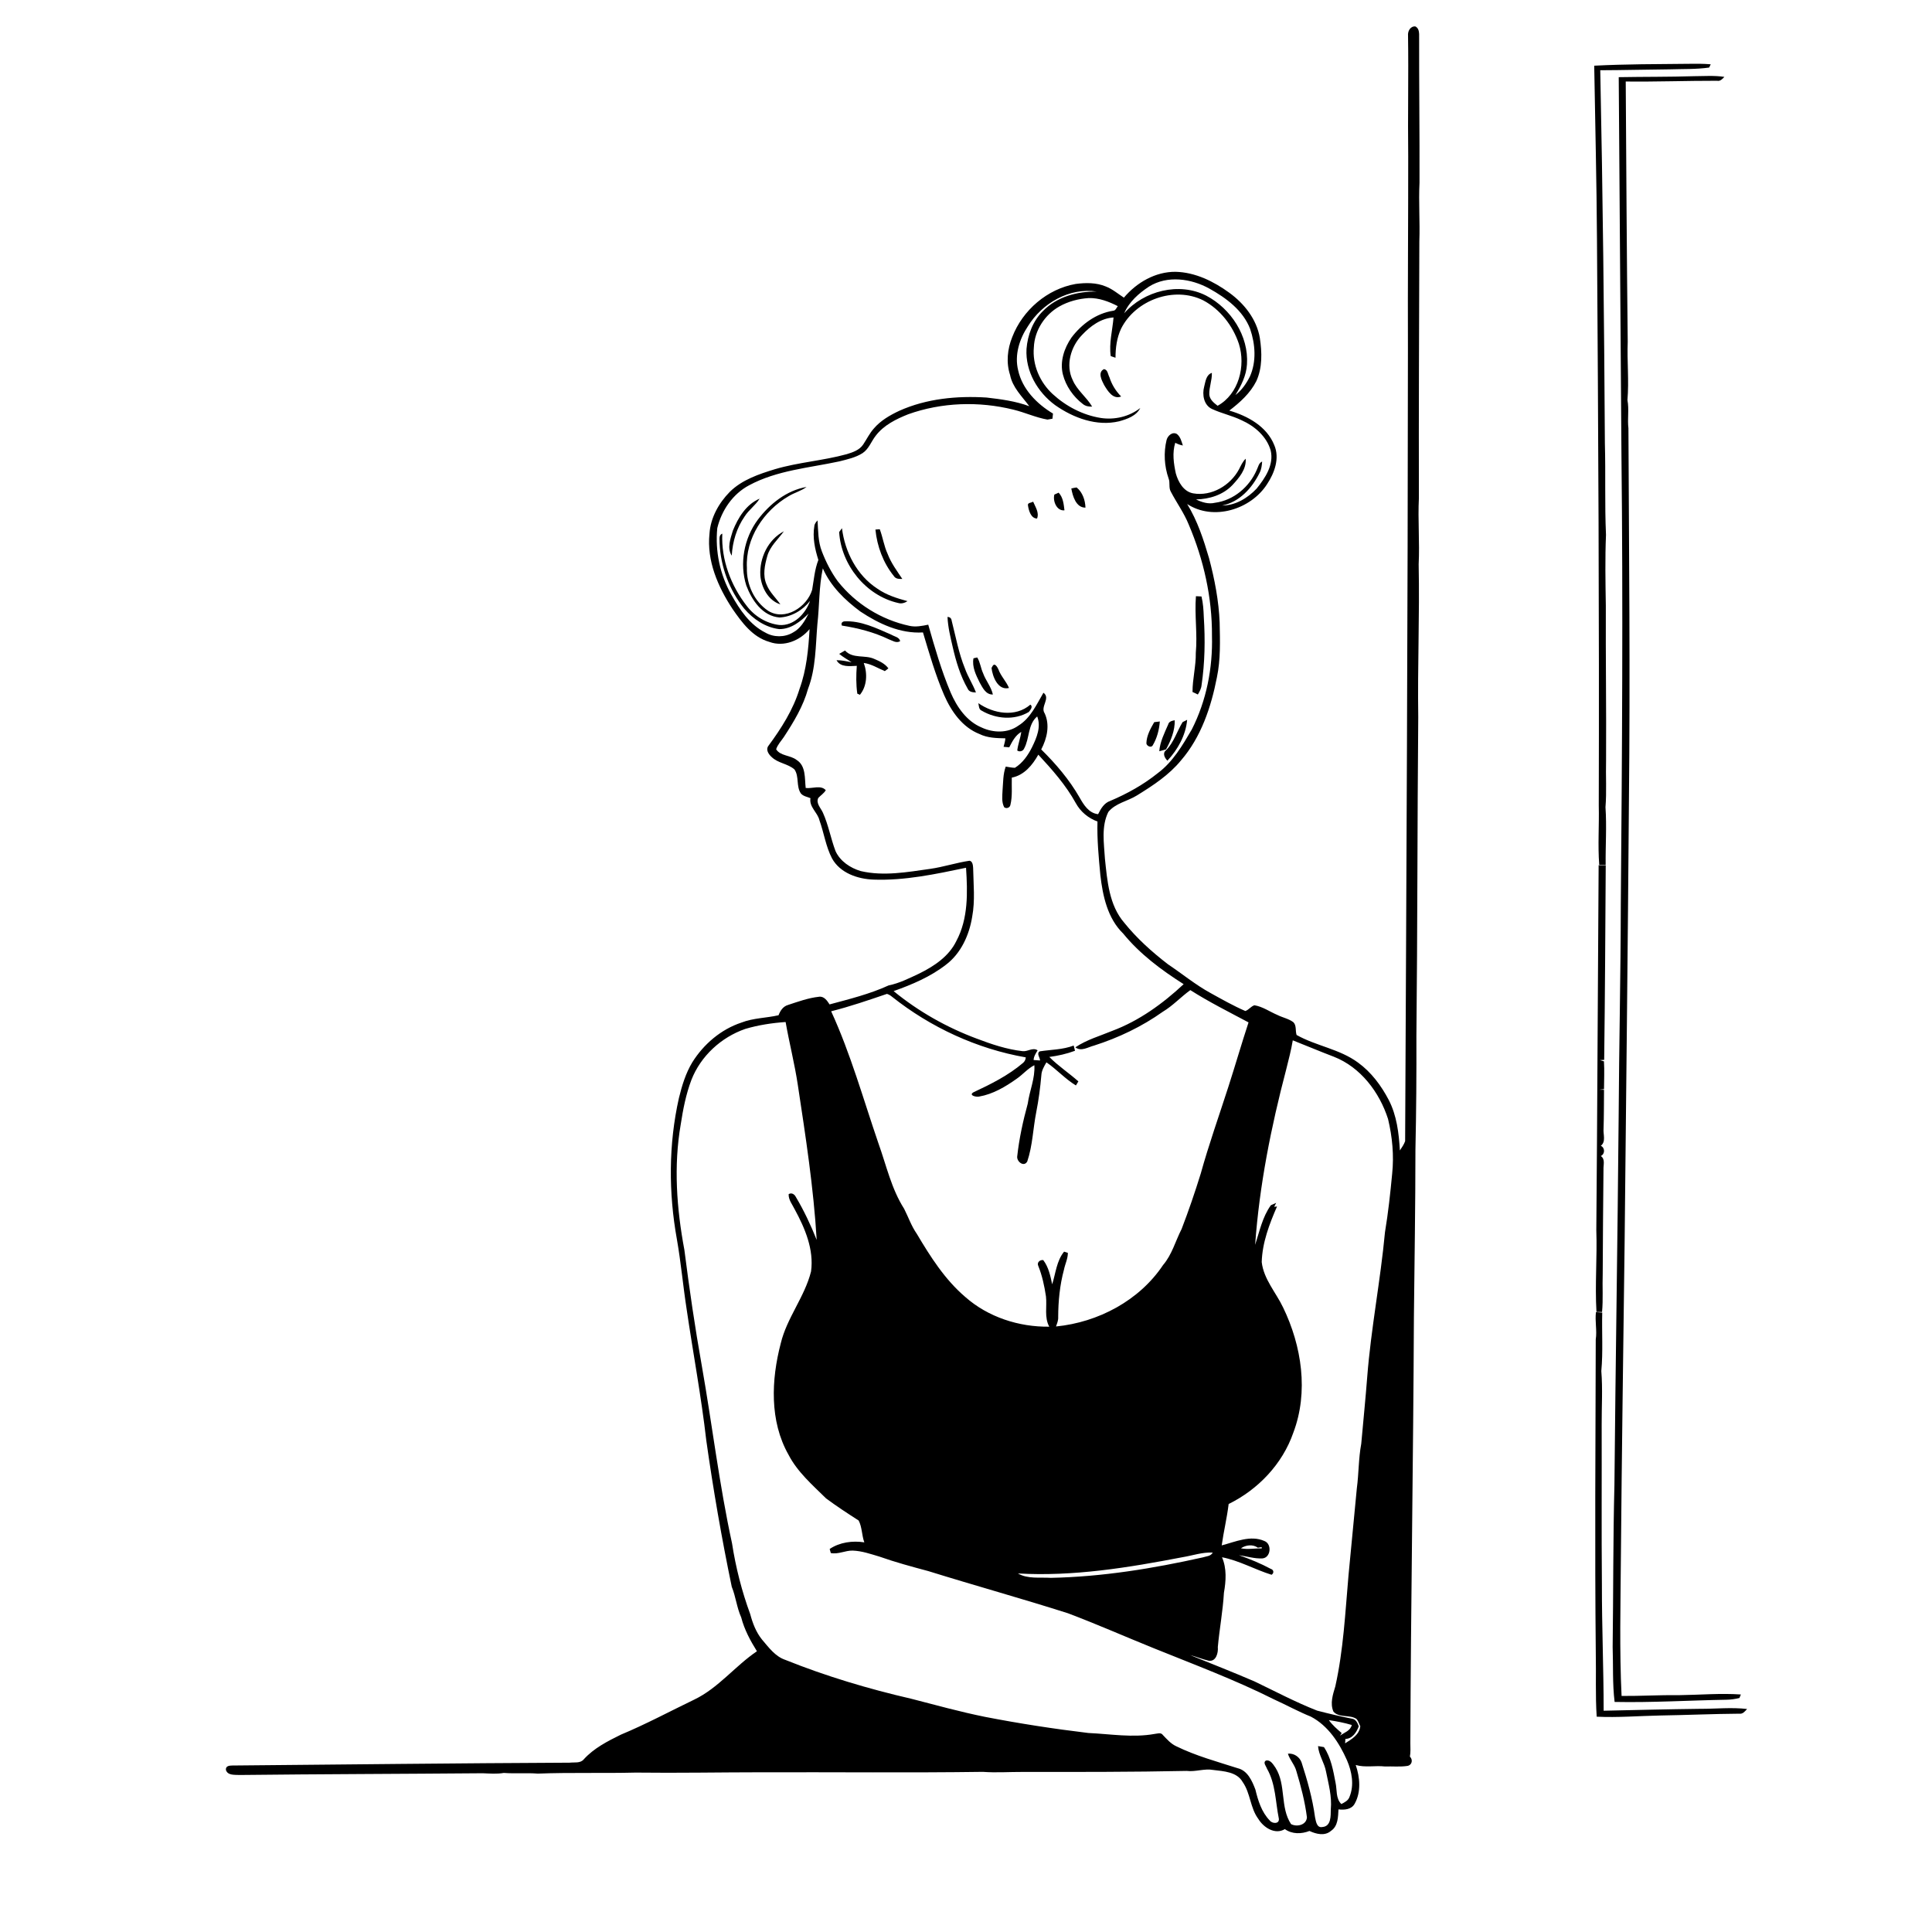 <svg xmlns="http://www.w3.org/2000/svg" viewBox="0 0 1024 1024" version="1.1">
<g id="Parent-Group"><g id="Group-rgba(0,0,0,0)" fill="rgba(0,0,0,0)">
<path fill="rgba(0,0,0,0)" opacity="1.00" d=" M 0.00 0.00 L 1024.00 0.00 L 1024.00 1024.00 L 0.00 1024.00 L 0.00 0.00 M 746.29 18.91 C 746.61 40.24 746.11 61.56 746.38 82.89 C 746.41 116.87 746.10 150.86 746.23 184.84 C 746.16 324.85 745.43 464.84 744.75 604.83 C 744.13 606.62 742.99 608.17 741.97 609.76 C 741.42 600.61 740.33 591.22 736.05 582.98 C 732.07 575.37 726.77 568.25 719.77 563.18 C 710.04 556.00 697.63 554.41 687.22 548.56 C 686.48 546.35 687.28 543.56 685.50 541.78 C 682.99 539.91 679.83 539.35 677.07 537.96 C 673.01 536.24 669.28 533.53 664.86 532.81 C 663.01 533.40 661.83 535.28 660.05 535.86 C 653.71 533.11 647.69 529.69 641.65 526.35 C 633.63 521.98 626.58 516.12 619.01 511.06 C 610.56 504.55 602.56 497.37 595.86 489.05 C 587.81 479.72 586.87 466.78 585.63 455.07 C 585.14 446.88 583.65 438.04 587.43 430.37 C 591.21 425.67 597.63 424.69 602.56 421.62 C 611.05 416.38 619.60 410.80 625.98 403.00 C 636.61 390.68 641.93 374.74 644.99 359.00 C 646.98 349.46 646.64 339.67 646.44 329.99 C 645.99 318.44 643.78 307.03 640.83 295.88 C 637.91 285.95 634.67 276.00 629.22 267.14 C 643.10 276.23 662.98 270.06 671.61 256.56 C 675.53 250.62 678.36 242.89 675.40 235.95 C 671.44 226.01 661.33 220.47 651.56 217.62 C 657.19 213.33 662.65 208.43 665.88 202.01 C 669.15 194.88 668.89 186.71 667.74 179.12 C 666.08 169.27 659.52 160.96 651.61 155.20 C 643.29 149.14 633.53 144.31 623.07 144.06 C 612.37 143.98 602.46 149.74 595.69 157.76 C 592.52 155.70 589.61 153.18 586.05 151.82 C 581.03 149.73 575.43 149.81 570.14 150.50 C 555.05 153.15 542.01 164.39 536.53 178.61 C 533.95 184.93 533.20 192.18 535.36 198.73 C 536.64 205.34 541.70 210.10 545.55 215.31 C 538.27 212.60 530.54 211.59 522.87 210.70 C 507.24 209.73 491.13 211.25 476.71 217.70 C 471.71 220.04 466.78 222.87 463.16 227.11 C 460.89 229.65 459.41 232.75 457.53 235.56 C 455.58 238.53 452.03 239.74 448.79 240.72 C 436.28 244.17 423.21 244.99 410.75 248.68 C 402.20 251.30 393.29 254.28 386.78 260.72 C 380.94 266.67 376.57 274.47 376.04 282.92 C 374.53 297.20 380.53 311.03 388.23 322.72 C 393.22 329.93 398.91 337.72 407.78 340.22 C 415.49 343.07 424.04 339.53 429.09 333.45 C 428.48 344.14 427.47 355.01 423.77 365.14 C 420.39 376.21 414.08 386.09 407.26 395.33 C 405.75 397.32 407.36 399.79 408.93 401.18 C 412.31 404.55 417.57 404.71 421.09 407.83 C 423.68 411.59 421.87 416.81 424.51 420.58 C 425.77 422.05 427.83 422.32 429.55 423.04 C 428.81 427.78 433.28 430.49 434.31 434.72 C 436.72 441.41 437.68 448.64 440.99 454.98 C 445.29 462.75 454.61 465.92 463.03 466.21 C 479.58 466.80 495.91 463.30 512.02 459.93 C 512.87 472.97 513.25 486.89 506.88 498.76 C 502.94 506.92 495.05 512.13 487.17 516.02 C 481.93 518.47 476.70 521.14 470.99 522.29 C 461.02 526.86 450.26 529.51 439.69 532.36 C 438.43 530.39 436.72 527.86 434.02 528.31 C 428.39 528.93 423.02 530.89 417.67 532.65 C 415.05 533.40 413.56 535.69 412.65 538.10 C 406.13 539.60 399.26 539.53 392.96 541.99 C 382.13 545.58 372.97 553.41 366.95 563.02 C 363.43 568.84 361.44 575.42 359.84 581.98 C 354.32 606.52 354.32 632.15 358.77 656.87 C 360.93 669.19 362.03 681.65 363.95 694.01 C 367.35 717.18 371.69 740.22 374.35 763.48 C 378.02 789.47 382.51 815.37 387.85 841.04 C 389.99 846.30 390.51 852.03 392.85 857.24 C 394.52 863.70 397.68 869.57 401.19 875.20 C 389.56 883.05 380.74 894.72 367.92 900.85 C 354.99 907.07 342.32 913.89 329.06 919.41 C 322.01 922.89 314.78 926.56 309.42 932.47 C 307.62 934.70 304.43 933.95 301.92 934.26 C 242.28 934.53 182.63 935.23 122.98 935.76 C 121.40 935.79 119.54 936.05 119.74 938.09 C 120.63 941.16 124.53 940.62 127.01 940.78 C 169.95 940.30 212.92 940.22 255.84 939.86 C 259.57 940.00 263.31 940.33 267.03 939.69 C 273.02 940.15 279.04 939.57 285.03 940.05 C 302.33 939.39 319.61 939.94 336.91 939.51 C 359.31 939.79 381.69 939.35 404.07 939.34 C 443.00 939.23 481.98 939.66 520.93 939.12 C 527.95 939.65 535.02 939.13 542.06 939.16 C 571.02 939.18 599.99 939.23 628.93 938.62 C 633.69 939.21 638.30 937.25 643.07 938.12 C 648.54 938.81 655.58 939.07 658.63 944.50 C 662.82 950.41 662.58 958.24 666.95 964.08 C 669.73 968.64 675.79 972.60 681.00 969.47 C 684.86 972.22 689.77 972.12 694.04 970.45 C 697.60 972.10 702.18 973.27 705.48 970.38 C 709.21 967.88 709.20 963.01 709.42 959.02 C 712.56 959.37 716.34 959.12 718.02 955.98 C 721.50 949.76 720.79 942.00 718.56 935.48 C 723.60 936.96 728.90 935.67 734.05 936.27 C 738.02 936.13 742.04 936.57 745.98 935.97 C 748.43 935.52 748.99 932.71 747.28 931.03 C 747.71 928.70 747.54 926.35 747.51 924.01 C 747.80 848.68 749.07 773.38 749.40 698.05 C 749.71 668.44 750.20 638.81 750.21 609.21 C 750.65 589.18 750.79 569.13 750.72 549.11 C 751.33 492.80 751.19 436.44 751.70 380.11 C 751.29 353.13 752.47 326.08 751.92 299.09 C 752.51 287.37 751.45 275.68 752.04 263.96 C 751.93 218.63 752.15 173.31 752.28 127.98 C 752.66 117.58 751.85 107.18 752.37 96.78 C 752.45 70.54 752.11 44.28 752.17 18.03 C 752.09 16.42 751.72 14.70 750.10 13.99 C 747.45 13.88 746.06 16.58 746.29 18.91 M 844.97 34.82 C 845.47 65.56 846.25 96.27 846.43 127.01 C 847.12 227.06 847.67 327.00 847.38 426.98 C 847.64 437.42 846.82 447.92 847.62 458.34 C 848.48 458.37 850.18 458.44 851.03 458.47 C 850.91 448.26 851.64 438.02 850.94 427.84 C 851.60 419.57 851.03 411.25 851.25 402.96 C 851.42 375.65 851.00 348.35 851.12 321.04 C 850.93 308.53 850.68 295.97 851.21 283.48 C 850.48 267.34 851.07 251.14 850.62 234.98 C 850.24 169.06 849.53 103.15 848.17 37.23 C 860.45 37.19 872.73 36.86 885.01 36.75 C 891.97 36.52 898.97 36.79 905.89 35.80 C 906.10 35.37 906.51 34.51 906.72 34.08 C 902.81 33.73 898.89 33.78 894.98 33.82 C 878.31 33.99 861.60 33.96 844.97 34.82 M 857.96 40.90 C 858.44 107.57 858.91 174.24 859.40 240.90 C 860.28 320.27 859.74 399.65 859.06 479.02 C 859.00 516.68 858.13 554.32 857.92 591.97 C 857.36 656.99 856.28 722.01 855.68 787.04 C 854.94 815.66 855.12 844.29 854.74 872.92 C 855.08 882.62 854.59 892.41 855.78 902.06 C 875.53 902.46 895.28 901.24 915.03 900.89 C 917.35 900.86 919.67 900.53 921.93 899.98 C 922.12 899.51 922.51 898.58 922.70 898.11 C 911.81 897.36 900.87 898.34 889.97 898.47 C 879.80 898.33 869.64 898.97 859.47 898.89 C 858.30 874.62 858.93 850.31 859.10 826.02 C 859.57 770.28 860.38 714.54 861.08 658.79 C 861.89 580.50 862.78 502.22 863.37 423.94 C 864.06 358.29 863.41 292.64 863.10 226.99 C 862.49 222.03 863.53 216.98 862.58 212.07 C 863.46 201.79 862.33 191.45 862.73 181.15 C 862.21 135.18 861.97 89.19 861.67 43.20 C 877.80 43.39 893.92 42.78 910.05 42.81 C 911.76 43.19 912.89 41.87 913.95 40.75 C 908.68 39.94 903.31 40.35 898.01 40.38 C 884.66 40.80 871.31 40.66 857.96 40.90 M 847.31 458.55 C 846.85 523.02 846.64 587.51 846.08 651.97 C 846.58 666.43 845.31 680.91 846.16 695.36 C 846.90 695.36 848.38 695.38 849.12 695.38 C 849.75 688.63 849.23 681.85 849.47 675.09 C 849.53 656.72 849.71 638.35 849.88 619.98 C 849.74 617.51 850.94 614.39 848.47 612.72 C 850.74 611.60 850.74 608.38 848.47 607.28 C 851.32 605.12 849.63 601.19 849.92 598.20 C 850.15 591.34 850.09 584.48 850.17 577.62 C 849.54 577.60 848.27 577.58 847.64 577.56 C 848.27 577.49 849.53 577.34 850.16 577.27 C 850.17 572.35 850.44 567.43 850.13 562.53 C 849.59 562.37 848.51 562.04 847.97 561.88 C 848.72 561.84 849.48 561.80 850.25 561.76 C 850.70 527.39 850.85 493.01 851.07 458.64 C 850.13 458.62 848.25 458.57 847.31 458.55 M 845.89 695.46 C 845.29 700.31 846.52 705.15 845.78 709.97 C 845.64 765.34 845.24 820.68 845.80 876.05 C 846.03 887.32 845.54 898.63 846.28 909.88 C 857.48 910.42 868.72 909.47 879.93 909.25 C 893.91 909.03 907.89 908.39 921.88 908.29 C 923.73 908.56 924.90 907.02 925.99 905.80 C 917.69 904.82 909.30 905.76 900.97 905.71 C 883.97 905.92 866.97 906.34 849.97 906.72 C 849.96 884.47 849.01 862.23 849.04 839.97 C 848.79 811.67 849.00 783.36 848.92 755.06 C 848.88 745.61 849.50 736.12 848.73 726.70 C 849.68 716.41 848.95 706.03 849.22 695.70 C 848.39 695.64 846.72 695.52 845.89 695.46 Z" />
<path fill="rgba(0,0,0,0)" opacity="1.00" d=" M 433.22 330.95 C 434.35 321.05 434.02 311.03 436.11 301.24 C 440.23 310.70 447.84 318.06 456.00 324.11 C 465.78 330.60 477.16 335.95 489.19 335.20 C 492.56 346.39 495.77 357.68 500.42 368.43 C 504.19 377.05 510.08 385.49 519.15 389.05 C 523.42 391.16 528.21 391.23 532.86 391.33 C 532.79 392.87 532.26 394.33 531.92 395.83 C 532.67 395.90 534.17 396.04 534.92 396.10 C 536.52 392.97 538.14 389.78 541.29 387.92 C 540.86 391.26 539.55 394.44 539.17 397.78 C 540.33 398.68 542.19 398.16 542.77 396.81 C 545.79 391.35 544.64 384.07 549.73 379.72 C 551.91 385.22 549.47 390.99 547.04 395.96 C 544.92 400.23 542.03 404.41 537.92 406.95 C 536.27 406.93 534.67 406.54 533.06 406.31 C 531.58 410.35 531.73 414.71 531.37 418.93 C 531.25 421.92 530.78 425.13 532.26 427.88 C 533.46 428.77 535.26 428.12 535.53 426.63 C 536.69 421.91 536.12 416.97 536.27 412.16 C 542.82 410.89 547.24 405.51 550.33 399.99 C 557.68 407.93 564.94 416.12 570.19 425.66 C 572.69 430.23 576.80 433.63 581.68 435.42 C 581.42 444.91 582.32 454.38 583.21 463.82 C 584.48 474.88 587.02 486.74 595.31 494.81 C 604.19 505.68 615.57 514.16 627.36 521.63 C 616.32 531.93 603.81 541.02 589.58 546.35 C 582.97 549.10 575.95 551.06 569.97 555.10 C 573.01 557.52 576.69 554.97 579.90 554.17 C 592.83 550.03 605.21 544.14 616.29 536.26 C 621.65 533.06 625.87 528.40 630.90 524.78 C 640.84 531.10 651.37 536.36 661.75 541.89 C 658.04 553.18 654.74 564.62 651.09 575.94 C 646.15 591.29 640.73 606.50 636.41 622.05 C 633.35 631.93 630.00 641.73 626.29 651.38 C 623.01 657.75 621.20 664.97 616.44 670.51 C 603.85 689.35 582.03 700.86 559.71 703.06 C 560.27 701.43 560.98 699.81 560.86 698.06 C 560.89 689.61 561.72 681.14 563.92 672.97 C 564.52 669.96 566.00 667.14 565.99 664.04 C 565.49 663.88 564.49 663.56 563.99 663.40 C 559.99 668.28 559.54 674.90 557.67 680.71 C 556.74 676.24 555.78 671.58 552.94 667.87 C 551.20 667.62 549.44 669.15 550.30 670.94 C 552.39 676.12 553.55 681.60 554.38 687.11 C 555.00 692.46 553.41 698.20 556.13 703.17 C 540.09 703.39 523.72 698.12 511.62 687.42 C 500.82 678.21 493.13 666.08 485.95 653.99 C 483.06 649.88 481.46 645.10 479.20 640.66 C 472.46 630.12 469.79 617.69 465.61 606.05 C 457.57 582.60 450.89 558.58 440.53 536.00 C 450.54 533.49 460.33 530.10 470.10 526.78 C 471.06 527.08 471.94 527.57 472.73 528.25 C 493.25 544.55 517.84 555.92 543.68 560.43 C 543.63 561.54 543.12 562.58 542.28 563.32 C 534.46 569.99 525.20 574.62 515.94 578.94 C 513.19 580.59 517.53 581.60 519.01 581.19 C 526.28 579.92 532.83 576.05 538.78 571.82 C 542.07 569.58 544.64 566.40 548.23 564.58 C 548.69 571.53 545.67 578.13 544.73 584.95 C 542.21 594.20 540.14 603.61 539.12 613.14 C 539.03 615.85 542.77 618.67 544.47 615.60 C 547.31 607.20 547.52 598.14 549.23 589.47 C 550.50 583.04 551.36 576.53 551.93 570.00 C 552.04 567.44 553.37 565.20 554.63 563.06 C 560.10 566.81 564.56 571.87 570.26 575.31 C 570.59 574.77 571.24 573.69 571.56 573.16 C 566.55 568.70 560.87 564.99 556.16 560.21 C 560.79 559.59 565.38 558.57 569.77 556.93 C 569.60 556.24 569.25 554.85 569.08 554.16 C 563.31 556.38 557.07 556.30 551.05 557.24 C 549.24 558.42 551.24 560.49 551.25 562.08 C 550.40 562.02 548.69 561.89 547.83 561.83 C 547.92 559.89 549.01 558.30 549.96 556.69 C 547.37 554.98 544.72 557.48 542.02 557.14 C 533.59 556.20 525.49 553.46 517.61 550.46 C 501.71 544.53 486.77 536.07 473.63 525.31 C 483.42 521.83 493.16 517.72 501.42 511.29 C 509.37 505.26 513.74 495.54 515.28 485.87 C 516.89 477.32 515.94 468.60 515.78 459.98 C 515.68 458.64 515.51 456.50 513.89 456.21 C 506.82 457.24 500.01 459.54 492.93 460.53 C 480.83 462.24 468.36 464.50 456.25 461.70 C 450.69 460.07 445.29 456.48 442.84 451.09 C 440.32 444.42 439.11 437.29 436.17 430.77 C 435.10 428.29 432.34 425.82 433.70 422.93 C 435.00 421.54 436.69 420.51 437.68 418.83 C 435.12 415.91 430.48 418.09 427.04 417.65 C 426.44 412.58 427.24 405.91 422.22 402.79 C 418.98 400.23 413.61 400.75 411.37 397.13 C 412.18 394.63 414.06 392.73 415.49 390.59 C 420.72 382.60 425.74 374.30 428.30 365.02 C 432.46 354.16 432.26 342.36 433.22 330.95 M 447.33 329.35 C 446.13 329.70 445.76 330.44 446.22 331.57 C 454.76 332.91 463.21 335.06 471.03 338.82 C 472.93 339.49 475.11 341.11 477.11 339.82 C 476.65 337.71 474.17 337.43 472.59 336.48 C 464.63 333.00 456.16 328.78 447.33 329.35 M 444.79 346.57 C 446.83 348.27 449.19 349.52 451.37 351.04 C 448.73 350.47 446.08 349.91 443.38 349.92 C 445.46 353.81 450.45 353.04 454.12 352.91 C 453.75 357.81 453.69 362.77 454.39 367.65 C 454.73 367.80 455.42 368.11 455.76 368.27 C 459.59 363.62 459.83 356.87 457.81 351.38 C 461.86 351.91 465.28 354.17 468.97 355.70 C 469.44 355.34 470.39 354.61 470.87 354.25 C 469.08 351.78 466.26 350.46 463.53 349.31 C 458.53 346.92 451.96 349.34 447.88 344.78 C 446.83 345.35 445.80 345.95 444.79 346.57 Z" />
<path fill="rgba(0,0,0,0)" opacity="1.00" d=" M 395.03 545.34 C 401.96 543.29 409.19 542.19 416.39 541.69 C 418.35 552.86 421.19 563.87 422.87 575.10 C 427.00 602.35 431.23 629.64 432.86 657.17 C 429.72 649.31 426.12 641.62 421.77 634.34 C 421.07 632.94 419.48 631.97 418.00 632.93 C 417.87 635.95 419.95 638.37 421.20 640.95 C 426.66 650.99 431.47 662.27 429.87 673.91 C 426.49 687.41 417.04 698.49 413.80 712.07 C 408.77 731.32 407.82 753.18 417.92 771.02 C 422.66 780.21 430.61 787.05 437.85 794.20 C 443.42 798.34 449.26 802.15 455.10 805.90 C 456.95 809.41 456.73 813.72 458.11 817.48 C 451.87 816.50 445.04 817.42 439.74 820.99 C 439.89 821.53 440.19 822.60 440.34 823.14 C 444.28 823.96 448.03 821.73 451.98 821.85 C 456.81 822.02 461.42 823.64 466.02 825.00 C 474.56 828.02 483.31 830.38 492.05 832.72 C 516.65 840.37 541.49 847.24 566.03 855.06 C 581.31 860.82 596.26 867.43 611.39 873.54 C 632.83 882.22 654.55 890.31 675.24 900.70 C 681.79 903.66 688.10 907.16 694.78 909.85 C 703.94 914.66 709.84 923.75 713.93 932.98 C 716.52 939.00 717.85 946.09 715.28 952.34 C 714.62 954.34 712.67 955.29 710.94 956.18 C 707.90 953.24 708.71 948.66 707.87 944.89 C 706.63 938.39 705.46 931.60 701.72 926.00 C 700.94 925.87 699.38 925.60 698.59 925.47 C 698.95 930.30 702.00 934.33 702.84 939.06 C 704.16 945.62 706.00 952.20 705.35 958.96 C 705.29 962.40 705.61 967.98 700.92 968.35 C 697.83 968.99 697.46 965.20 696.98 963.08 C 695.65 953.17 692.90 943.55 689.84 934.07 C 688.78 931.15 685.73 929.14 682.61 929.49 C 683.64 932.80 686.22 935.36 687.10 938.73 C 689.51 946.75 691.65 954.89 692.70 963.22 C 692.45 967.29 687.44 968.47 684.29 966.82 C 678.38 957.95 681.76 946.04 676.08 936.99 C 674.85 935.29 673.46 932.57 670.96 933.14 C 669.24 934.19 671.10 936.11 671.51 937.41 C 676.17 945.48 676.00 955.07 677.82 963.95 C 678.16 966.92 674.23 966.61 672.98 964.88 C 668.68 960.47 666.79 954.36 665.39 948.52 C 663.65 943.94 661.27 938.44 656.00 937.19 C 645.03 933.67 633.81 930.64 623.43 925.55 C 620.58 924.24 618.52 921.85 616.40 919.65 C 615.33 918.04 613.42 918.89 611.91 919.03 C 600.27 921.12 588.51 919.05 576.84 918.52 C 558.45 916.31 540.15 913.49 521.97 909.95 C 508.84 907.30 495.89 903.70 482.92 900.36 C 460.25 895.13 437.85 888.45 416.24 879.77 C 410.84 877.94 407.46 873.17 403.91 869.04 C 400.73 865.12 398.92 860.35 397.64 855.54 C 393.17 843.39 389.97 830.79 387.99 817.99 C 381.23 786.96 377.50 755.29 371.99 724.00 C 368.34 703.56 365.35 683.02 362.73 662.43 C 358.63 640.57 356.99 617.98 360.80 595.96 C 362.03 587.96 363.58 579.95 366.46 572.37 C 371.40 559.72 382.25 549.75 395.03 545.34 Z" />
<path fill="rgba(0,0,0,0)" opacity="1.00" d=" M 685.20 551.40 C 692.47 554.24 699.66 557.33 706.97 560.09 C 721.18 565.66 731.12 578.87 735.69 593.07 C 737.96 602.54 738.89 612.36 737.88 622.08 C 736.90 632.44 735.78 642.80 734.07 653.07 C 731.68 678.72 726.66 704.07 724.66 729.76 C 723.75 741.58 722.54 753.40 721.49 765.22 C 720.03 773.01 720.20 780.99 719.15 788.83 C 717.66 804.23 716.23 819.62 714.73 835.01 C 713.00 854.67 712.06 874.51 707.74 893.83 C 706.46 898.08 704.84 902.90 706.76 907.20 C 709.76 910.64 715.30 908.65 718.93 911.04 C 719.94 912.12 720.32 913.64 720.99 914.95 C 720.45 919.53 716.40 921.77 712.93 924.01 C 712.97 923.42 713.06 922.24 713.10 921.66 C 716.81 921.60 719.01 918.11 720.16 915.01 C 719.59 913.37 718.76 911.40 716.90 911.01 C 710.59 909.78 704.33 908.28 698.12 906.67 C 686.71 902.21 675.88 896.44 664.85 891.16 C 653.56 886.30 642.11 881.81 630.73 877.20 C 634.12 878.10 637.37 879.47 640.80 880.25 C 644.63 880.68 645.76 875.91 645.47 872.95 C 646.35 863.35 648.15 853.81 648.71 844.18 C 649.81 837.97 650.26 831.30 647.69 825.38 C 656.89 827.14 665.09 831.91 673.96 834.66 C 675.38 833.75 675.13 832.00 673.57 831.55 C 668.15 828.63 662.46 826.33 656.67 824.28 C 660.80 824.86 664.89 826.21 669.10 825.99 C 673.59 825.63 674.25 818.35 670.20 816.78 C 662.77 813.48 654.82 817.19 647.53 819.09 C 648.56 811.74 650.32 804.52 651.21 797.15 C 666.82 789.50 679.75 775.92 685.47 759.39 C 693.67 737.80 689.95 713.38 680.08 693.00 C 676.28 685.02 669.79 678.01 668.74 668.94 C 669.02 658.63 672.79 648.78 676.85 639.46 C 676.48 639.50 675.72 639.59 675.35 639.63 C 675.68 638.93 676.03 638.23 676.39 637.55 C 675.69 637.86 674.28 638.49 673.58 638.80 C 669.12 644.98 667.58 652.66 665.25 659.79 C 667.49 628.35 673.70 597.29 681.71 566.84 C 682.99 561.71 684.34 556.61 685.20 551.40 Z" />
<path fill="rgba(0,0,0,0)" opacity="1.00" d=" M 657.71 820.63 C 660.25 818.87 664.07 818.38 666.64 820.31 C 667.17 820.24 668.21 820.09 668.73 820.02 L 668.73 820.70 C 665.05 820.59 661.36 821.37 657.71 820.63 Z" />
<path fill="rgba(0,0,0,0)" opacity="1.00" d=" M 626.80 825.34 C 632.10 824.47 637.33 822.61 642.76 822.90 C 641.77 824.90 639.37 824.82 637.55 825.44 C 611.08 831.35 584.13 835.76 556.97 836.29 C 551.19 835.92 544.72 837.00 539.52 833.96 C 568.85 835.67 598.08 830.87 626.80 825.34 Z" />
<path fill="rgba(0,0,0,0)" opacity="1.00" d=" M 704.33 911.71 C 708.42 912.30 712.50 913.10 716.47 914.28 C 715.73 917.41 712.54 918.24 710.24 919.93 C 710.46 919.59 710.89 918.90 711.11 918.56 C 708.68 916.44 706.20 914.35 704.33 911.71 Z" />
</g>
<g id="Group-000000" fill="#000000">
<path fill="#000000" opacity="1.00" d=" M 746.29 18.91 C 746.06 16.58 747.45 13.88 750.10 13.99 C 751.72 14.70 752.09 16.42 752.17 18.03 C 752.11 44.28 752.45 70.54 752.37 96.78 C 751.85 107.18 752.66 117.58 752.28 127.98 C 752.15 173.31 751.93 218.63 752.04 263.96 C 751.45 275.68 752.51 287.37 751.92 299.09 C 752.47 326.08 751.29 353.13 751.70 380.11 C 751.19 436.44 751.33 492.80 750.72 549.11 C 750.79 569.13 750.65 589.18 750.21 609.21 C 750.20 638.81 749.71 668.44 749.40 698.05 C 749.07 773.38 747.80 848.68 747.51 924.01 C 747.54 926.35 747.71 928.70 747.28 931.03 C 748.99 932.71 748.43 935.52 745.98 935.97 C 742.04 936.57 738.02 936.13 734.05 936.27 C 728.90 935.67 723.60 936.96 718.56 935.48 C 720.79 942.00 721.50 949.76 718.02 955.98 C 716.34 959.12 712.56 959.37 709.42 959.02 C 709.20 963.01 709.21 967.88 705.48 970.38 C 702.18 973.27 697.60 972.10 694.04 970.45 C 689.77 972.12 684.86 972.22 681.00 969.47 C 675.79 972.60 669.73 968.64 666.95 964.08 C 662.58 958.24 662.82 950.41 658.63 944.50 C 655.58 939.07 648.54 938.81 643.07 938.12 C 638.30 937.25 633.69 939.21 628.93 938.62 C 599.99 939.23 571.02 939.18 542.06 939.16 C 535.02 939.13 527.95 939.65 520.93 939.12 C 481.98 939.66 443.00 939.23 404.07 939.34 C 381.69 939.35 359.31 939.79 336.91 939.51 C 319.61 939.94 302.33 939.39 285.03 940.05 C 279.04 939.57 273.02 940.15 267.03 939.69 C 263.31 940.33 259.57 940.00 255.84 939.86 C 212.92 940.22 169.95 940.30 127.01 940.78 C 124.53 940.62 120.63 941.16 119.74 938.09 C 119.54 936.05 121.40 935.79 122.98 935.76 C 182.63 935.23 242.28 934.53 301.92 934.26 C 304.43 933.95 307.62 934.70 309.42 932.47 C 314.78 926.56 322.01 922.89 329.06 919.41 C 342.32 913.89 354.99 907.07 367.92 900.85 C 380.74 894.72 389.56 883.05 401.19 875.20 C 397.68 869.57 394.52 863.70 392.85 857.24 C 390.51 852.03 389.99 846.30 387.85 841.04 C 382.51 815.37 378.02 789.47 374.35 763.48 C 371.69 740.22 367.35 717.18 363.95 694.01 C 362.03 681.65 360.93 669.19 358.77 656.87 C 354.32 632.15 354.32 606.52 359.84 581.98 C 361.44 575.42 363.43 568.84 366.95 563.02 C 372.97 553.41 382.13 545.58 392.96 541.99 C 399.26 539.53 406.13 539.60 412.65 538.10 C 413.56 535.69 415.05 533.40 417.67 532.65 C 423.02 530.89 428.39 528.93 434.02 528.31 C 436.72 527.86 438.43 530.39 439.69 532.36 C 450.26 529.51 461.02 526.86 470.99 522.29 C 476.70 521.14 481.93 518.47 487.17 516.02 C 495.05 512.13 502.94 506.92 506.88 498.76 C 513.25 486.89 512.87 472.97 512.02 459.93 C 495.91 463.30 479.58 466.80 463.03 466.21 C 454.61 465.92 445.29 462.75 440.99 454.98 C 437.68 448.64 436.72 441.41 434.31 434.72 C 433.28 430.49 428.81 427.78 429.55 423.04 C 427.83 422.32 425.77 422.05 424.51 420.58 C 421.87 416.81 423.68 411.59 421.09 407.83 C 417.57 404.71 412.31 404.55 408.93 401.18 C 407.36 399.79 405.75 397.32 407.26 395.33 C 414.08 386.09 420.39 376.21 423.77 365.14 C 427.47 355.01 428.48 344.14 429.09 333.45 C 424.04 339.53 415.49 343.07 407.78 340.22 C 398.91 337.72 393.22 329.93 388.23 322.72 C 380.53 311.03 374.53 297.20 376.04 282.92 C 376.57 274.47 380.94 266.67 386.78 260.72 C 393.29 254.28 402.20 251.30 410.75 248.68 C 423.21 244.99 436.28 244.17 448.79 240.72 C 452.03 239.74 455.58 238.53 457.53 235.56 C 459.41 232.75 460.89 229.65 463.16 227.11 C 466.78 222.87 471.71 220.04 476.71 217.70 C 491.13 211.25 507.24 209.73 522.87 210.70 C 530.54 211.59 538.27 212.60 545.55 215.31 C 541.70 210.10 536.64 205.34 535.36 198.73 C 533.20 192.18 533.95 184.93 536.53 178.61 C 542.01 164.39 555.05 153.15 570.14 150.50 C 575.43 149.81 581.03 149.73 586.05 151.82 C 589.61 153.18 592.52 155.70 595.69 157.76 C 602.46 149.74 612.37 143.98 623.07 144.06 C 633.53 144.31 643.29 149.14 651.61 155.20 C 659.52 160.96 666.08 169.27 667.74 179.12 C 668.89 186.71 669.15 194.88 665.88 202.01 C 662.65 208.43 657.19 213.33 651.56 217.62 C 661.33 220.47 671.44 226.01 675.40 235.95 C 678.36 242.89 675.53 250.62 671.61 256.56 C 662.98 270.06 643.10 276.23 629.22 267.14 C 634.67 276.00 637.91 285.95 640.83 295.88 C 643.78 307.03 645.99 318.44 646.44 329.99 C 646.64 339.67 646.98 349.46 644.99 359.00 C 641.93 374.74 636.61 390.68 625.98 403.00 C 619.60 410.80 611.05 416.38 602.56 421.62 C 597.63 424.69 591.21 425.67 587.43 430.37 C 583.65 438.04 585.14 446.88 585.63 455.07 C 586.87 466.78 587.81 479.72 595.86 489.05 C 602.56 497.37 610.56 504.55 619.01 511.06 C 626.58 516.12 633.63 521.98 641.65 526.35 C 647.69 529.69 653.71 533.11 660.05 535.86 C 661.83 535.28 663.01 533.40 664.86 532.81 C 669.28 533.53 673.01 536.24 677.07 537.96 C 679.83 539.35 682.99 539.91 685.50 541.78 C 687.28 543.56 686.48 546.35 687.22 548.56 C 697.63 554.41 710.04 556.00 719.77 563.18 C 726.77 568.25 732.07 575.37 736.05 582.98 C 740.33 591.22 741.42 600.61 741.97 609.76 C 742.99 608.17 744.13 606.62 744.75 604.83 C 745.43 464.84 746.16 324.85 746.23 184.84 C 746.10 150.86 746.41 116.87 746.38 82.89 C 746.11 61.56 746.61 40.24 746.29 18.91 M 608.98 151.91 C 603.59 155.45 598.42 160.00 595.84 166.05 C 606.31 154.12 624.95 149.33 639.36 156.72 C 652.41 163.58 661.93 178.08 660.92 193.08 C 660.60 199.01 657.86 204.41 654.79 209.38 C 658.15 206.85 660.58 203.30 662.46 199.59 C 666.03 191.65 665.34 182.41 662.60 174.34 C 658.84 164.53 649.91 157.93 641.04 152.99 C 631.41 147.63 618.70 145.79 608.98 151.91 M 544.82 172.92 C 540.32 179.65 537.64 188.16 539.63 196.22 C 541.82 206.25 549.54 214.07 558.11 219.20 C 558.04 219.88 557.90 221.25 557.82 221.93 C 557.16 222.05 555.83 222.28 555.17 222.39 C 548.98 221.31 543.21 218.59 537.12 217.12 C 518.83 212.59 499.14 213.22 481.36 219.57 C 474.95 222.13 468.36 225.35 464.11 231.00 C 461.75 234.02 460.48 238.00 457.16 240.18 C 453.47 242.53 449.11 243.46 444.93 244.53 C 428.81 248.00 411.80 249.27 397.03 257.22 C 388.38 261.80 382.46 270.50 380.18 279.89 C 378.96 292.12 381.60 304.64 387.69 315.33 C 392.08 323.17 397.41 331.14 405.67 335.30 C 410.08 337.86 415.81 337.89 420.22 335.29 C 424.23 333.19 426.58 329.11 428.56 325.21 C 424.33 329.40 419.24 333.51 412.96 333.44 C 405.62 332.54 399.13 328.09 394.43 322.56 C 386.56 312.79 381.98 300.49 381.40 287.97 C 381.52 286.23 380.71 283.68 382.83 282.84 C 382.21 296.68 387.37 310.36 395.82 321.19 C 399.93 326.62 406.26 330.47 413.05 331.26 C 420.77 331.85 426.99 325.25 429.35 318.48 C 425.45 323.44 419.54 326.98 413.17 327.28 C 404.13 326.56 398.48 318.12 395.56 310.35 C 391.85 298.67 394.34 285.33 401.62 275.52 C 407.92 267.11 416.91 259.91 427.49 258.09 C 424.61 260.25 421.03 261.12 417.98 262.99 C 404.78 270.67 395.04 285.34 395.87 300.97 C 395.61 309.78 399.76 318.79 407.14 323.75 C 416.11 329.33 427.72 321.75 430.46 312.59 C 431.37 307.29 431.78 301.85 433.75 296.79 C 431.92 291.01 430.58 284.83 431.63 278.77 C 431.75 277.58 432.55 276.67 433.31 275.82 C 433.68 281.34 433.55 287.03 435.61 292.26 C 437.75 297.84 440.50 303.25 444.04 308.09 C 453.47 320.04 467.14 328.53 482.03 331.71 C 485.34 332.44 488.72 331.77 491.99 331.09 C 495.46 343.22 498.94 355.41 503.87 367.06 C 507.17 374.73 512.36 382.32 520.35 385.62 C 526.43 388.46 534.10 388.68 539.71 384.64 C 546.20 380.67 549.35 373.46 553.05 367.17 C 557.01 370.06 551.24 374.53 553.70 378.09 C 556.58 384.31 554.92 391.41 551.87 397.22 C 559.63 404.85 566.75 413.21 572.19 422.68 C 574.40 426.60 577.08 430.98 582.02 431.54 C 583.46 428.64 585.19 425.59 588.46 424.49 C 597.45 420.68 606.05 415.89 613.68 409.76 C 621.63 403.83 626.73 395.09 631.65 386.68 C 639.45 371.41 642.82 354.05 642.37 336.97 C 642.50 316.73 637.96 296.57 630.04 278.00 C 627.55 271.83 623.60 266.44 620.55 260.58 C 619.31 258.43 620.29 255.84 619.38 253.61 C 617.10 247.09 616.68 239.87 618.32 233.16 C 618.93 230.91 621.43 228.62 623.81 230.05 C 625.68 231.53 626.22 233.97 626.94 236.12 C 625.51 235.87 624.17 235.35 622.91 234.68 C 621.26 239.98 622.06 245.65 623.22 250.96 C 624.49 255.50 627.34 260.58 632.40 261.49 C 642.19 263.20 652.12 257.29 656.70 248.74 C 657.72 246.78 658.60 244.69 660.24 243.13 C 660.68 248.73 656.72 253.31 653.16 257.15 C 648.19 262.35 640.97 264.56 633.92 264.71 C 637.03 266.22 640.49 267.33 643.97 266.48 C 653.85 265.19 662.24 258.07 666.11 249.03 C 666.90 247.47 667.14 245.38 668.96 244.63 C 668.82 246.68 668.57 248.78 667.60 250.62 C 663.65 258.69 656.92 266.10 647.77 267.93 C 654.80 267.94 661.32 263.97 666.03 258.98 C 670.58 253.36 675.30 246.32 673.48 238.72 C 671.33 231.31 664.99 225.83 658.13 222.77 C 653.05 220.29 647.44 219.14 642.34 216.75 C 638.01 214.70 637.09 209.14 638.24 204.92 C 638.95 202.24 639.23 198.67 642.31 197.63 C 642.46 201.53 640.80 205.25 640.95 209.13 C 641.19 211.80 643.39 213.54 645.35 215.07 C 656.60 208.89 660.35 193.93 656.63 182.23 C 653.44 172.66 646.74 163.98 637.77 159.21 C 622.33 151.50 601.84 158.95 594.20 174.21 C 591.95 179.01 591.24 184.35 591.24 189.61 C 590.61 189.39 589.34 188.96 588.71 188.74 C 587.73 181.89 589.63 175.07 590.20 168.26 C 583.54 168.68 577.93 172.83 573.52 177.52 C 567.58 183.62 564.66 193.49 568.54 201.42 C 570.86 206.89 575.90 210.45 578.85 215.50 C 577.10 215.60 575.30 215.27 573.92 214.13 C 568.84 210.23 564.93 204.66 563.34 198.42 C 561.66 191.67 564.04 184.52 567.88 178.95 C 573.26 171.80 581.07 166.05 590.07 164.69 C 591.37 164.58 591.72 163.09 592.46 162.27 C 587.71 159.82 582.47 157.83 577.05 157.98 C 571.63 158.33 566.23 159.75 561.49 162.42 C 553.77 166.79 548.34 175.12 547.97 184.05 C 547.09 193.33 551.16 202.64 557.96 208.88 C 565.02 215.35 573.89 220.00 583.39 221.52 C 590.73 222.66 598.48 220.85 604.37 216.26 C 602.25 220.48 597.41 222.11 593.17 223.30 C 581.28 226.11 568.94 221.53 559.26 214.74 C 549.92 207.90 543.42 196.73 544.07 184.95 C 544.65 177.55 547.44 170.10 552.81 164.84 C 560.17 157.24 571.08 154.36 581.40 154.54 C 566.82 152.28 552.36 160.68 544.82 172.92 M 433.22 330.95 C 432.26 342.36 432.46 354.16 428.30 365.02 C 425.74 374.30 420.72 382.60 415.49 390.59 C 414.06 392.73 412.18 394.63 411.37 397.13 C 413.61 400.75 418.98 400.23 422.22 402.79 C 427.24 405.91 426.44 412.58 427.04 417.65 C 430.48 418.09 435.12 415.91 437.68 418.83 C 436.69 420.51 435.00 421.54 433.70 422.93 C 432.34 425.82 435.10 428.29 436.17 430.77 C 439.11 437.29 440.32 444.42 442.84 451.09 C 445.29 456.48 450.69 460.07 456.25 461.70 C 468.36 464.50 480.83 462.24 492.93 460.53 C 500.01 459.54 506.82 457.24 513.89 456.21 C 515.51 456.50 515.68 458.64 515.78 459.98 C 515.94 468.60 516.89 477.32 515.28 485.87 C 513.74 495.54 509.37 505.26 501.42 511.29 C 493.16 517.72 483.42 521.83 473.63 525.31 C 486.77 536.07 501.71 544.53 517.61 550.46 C 525.49 553.46 533.59 556.20 542.02 557.14 C 544.72 557.48 547.37 554.98 549.96 556.69 C 549.01 558.30 547.92 559.89 547.83 561.83 C 548.69 561.89 550.40 562.02 551.25 562.08 C 551.24 560.49 549.24 558.42 551.05 557.24 C 557.07 556.30 563.31 556.38 569.08 554.16 C 569.25 554.85 569.60 556.24 569.77 556.93 C 565.38 558.57 560.79 559.59 556.16 560.21 C 560.87 564.99 566.55 568.70 571.56 573.16 C 571.24 573.69 570.59 574.77 570.26 575.31 C 564.56 571.87 560.10 566.81 554.63 563.06 C 553.37 565.20 552.04 567.44 551.93 570.00 C 551.36 576.53 550.50 583.04 549.23 589.47 C 547.52 598.14 547.31 607.20 544.47 615.60 C 542.77 618.67 539.03 615.85 539.12 613.14 C 540.14 603.61 542.21 594.20 544.73 584.95 C 545.67 578.13 548.69 571.53 548.23 564.58 C 544.64 566.40 542.07 569.58 538.78 571.82 C 532.83 576.05 526.28 579.92 519.01 581.19 C 517.53 581.60 513.19 580.59 515.94 578.94 C 525.20 574.62 534.46 569.99 542.28 563.32 C 543.12 562.58 543.63 561.54 543.68 560.43 C 517.84 555.92 493.25 544.55 472.73 528.25 C 471.94 527.57 471.06 527.08 470.10 526.78 C 460.33 530.10 450.54 533.49 440.53 536.00 C 450.89 558.58 457.57 582.60 465.61 606.05 C 469.79 617.69 472.46 630.12 479.20 640.66 C 481.46 645.10 483.06 649.88 485.95 653.99 C 493.13 666.08 500.82 678.21 511.62 687.42 C 523.72 698.12 540.09 703.39 556.13 703.17 C 553.41 698.20 555.00 692.46 554.38 687.11 C 553.55 681.60 552.39 676.12 550.30 670.94 C 549.44 669.15 551.20 667.62 552.94 667.87 C 555.78 671.58 556.74 676.24 557.67 680.71 C 559.54 674.90 559.99 668.28 563.99 663.40 C 564.49 663.56 565.49 663.88 565.99 664.04 C 566.00 667.14 564.52 669.96 563.92 672.97 C 561.72 681.14 560.89 689.61 560.86 698.06 C 560.98 699.81 560.27 701.43 559.71 703.06 C 582.03 700.86 603.85 689.35 616.44 670.51 C 621.20 664.97 623.01 657.75 626.29 651.38 C 630.00 641.73 633.35 631.93 636.41 622.05 C 640.73 606.50 646.15 591.29 651.09 575.94 C 654.74 564.62 658.04 553.18 661.75 541.89 C 651.37 536.36 640.84 531.10 630.90 524.78 C 625.87 528.40 621.65 533.06 616.29 536.26 C 605.21 544.14 592.83 550.03 579.90 554.17 C 576.69 554.97 573.01 557.52 569.97 555.10 C 575.95 551.06 582.97 549.10 589.58 546.35 C 603.81 541.02 616.32 531.93 627.36 521.63 C 615.57 514.16 604.19 505.68 595.31 494.81 C 587.02 486.74 584.48 474.88 583.21 463.82 C 582.32 454.38 581.42 444.91 581.68 435.42 C 576.80 433.63 572.69 430.23 570.19 425.66 C 564.94 416.12 557.68 407.93 550.33 399.99 C 547.24 405.51 542.82 410.89 536.27 412.16 C 536.12 416.97 536.69 421.91 535.53 426.63 C 535.26 428.12 533.46 428.77 532.26 427.88 C 530.78 425.13 531.25 421.92 531.37 418.93 C 531.73 414.71 531.58 410.35 533.06 406.31 C 534.67 406.54 536.27 406.93 537.92 406.95 C 542.03 404.41 544.92 400.23 547.04 395.96 C 549.47 390.99 551.91 385.22 549.73 379.72 C 544.64 384.07 545.79 391.35 542.77 396.81 C 542.19 398.16 540.33 398.68 539.17 397.78 C 539.55 394.44 540.86 391.26 541.29 387.92 C 538.14 389.78 536.52 392.97 534.92 396.10 C 534.17 396.04 532.67 395.90 531.92 395.83 C 532.26 394.33 532.79 392.87 532.86 391.33 C 528.21 391.23 523.42 391.16 519.15 389.05 C 510.08 385.49 504.19 377.05 500.42 368.43 C 495.77 357.68 492.56 346.39 489.19 335.20 C 477.16 335.95 465.78 330.60 456.00 324.11 C 447.84 318.06 440.23 310.70 436.11 301.24 C 434.02 311.03 434.35 321.05 433.22 330.95 M 395.03 545.34 C 382.25 549.75 371.40 559.72 366.46 572.37 C 363.58 579.95 362.03 587.96 360.80 595.96 C 356.99 617.98 358.63 640.57 362.73 662.43 C 365.35 683.02 368.34 703.56 371.99 724.00 C 377.50 755.29 381.23 786.96 387.99 817.99 C 389.97 830.79 393.17 843.39 397.64 855.54 C 398.92 860.35 400.73 865.12 403.91 869.04 C 407.46 873.17 410.84 877.94 416.24 879.77 C 437.85 888.45 460.25 895.13 482.92 900.36 C 495.89 903.70 508.84 907.30 521.97 909.95 C 540.15 913.49 558.45 916.31 576.84 918.52 C 588.51 919.05 600.27 921.12 611.91 919.03 C 613.42 918.89 615.33 918.04 616.40 919.65 C 618.52 921.85 620.58 924.24 623.43 925.55 C 633.81 930.64 645.03 933.67 656.00 937.19 C 661.27 938.44 663.65 943.94 665.39 948.52 C 666.79 954.36 668.68 960.47 672.98 964.88 C 674.23 966.61 678.16 966.92 677.82 963.95 C 676.00 955.07 676.17 945.48 671.51 937.41 C 671.10 936.11 669.24 934.19 670.96 933.14 C 673.46 932.57 674.85 935.29 676.08 936.99 C 681.76 946.04 678.38 957.95 684.29 966.82 C 687.44 968.47 692.45 967.29 692.70 963.22 C 691.65 954.89 689.51 946.75 687.10 938.73 C 686.22 935.36 683.64 932.80 682.61 929.49 C 685.73 929.14 688.78 931.15 689.84 934.07 C 692.90 943.55 695.65 953.17 696.98 963.08 C 697.46 965.20 697.83 968.99 700.92 968.35 C 705.61 967.98 705.29 962.40 705.35 958.96 C 706.00 952.20 704.16 945.62 702.84 939.06 C 702.00 934.33 698.95 930.30 698.59 925.47 C 699.38 925.60 700.94 925.87 701.72 926.00 C 705.46 931.60 706.63 938.39 707.87 944.89 C 708.71 948.66 707.90 953.24 710.94 956.18 C 712.67 955.29 714.62 954.34 715.28 952.34 C 717.85 946.09 716.52 939.00 713.93 932.98 C 709.84 923.75 703.94 914.66 694.78 909.85 C 688.10 907.16 681.79 903.66 675.24 900.70 C 654.55 890.31 632.83 882.22 611.39 873.54 C 596.26 867.43 581.31 860.82 566.03 855.06 C 541.49 847.24 516.65 840.37 492.05 832.72 C 483.31 830.38 474.56 828.02 466.02 825.00 C 461.42 823.64 456.81 822.02 451.98 821.85 C 448.03 821.73 444.28 823.96 440.34 823.14 C 440.19 822.60 439.89 821.53 439.74 820.99 C 445.04 817.42 451.87 816.50 458.11 817.48 C 456.73 813.72 456.95 809.41 455.10 805.90 C 449.26 802.15 443.42 798.34 437.85 794.20 C 430.61 787.05 422.66 780.21 417.92 771.02 C 407.82 753.18 408.77 731.32 413.80 712.07 C 417.04 698.49 426.49 687.41 429.87 673.91 C 431.47 662.27 426.66 650.99 421.20 640.95 C 419.95 638.37 417.87 635.95 418.00 632.93 C 419.48 631.97 421.07 632.94 421.77 634.34 C 426.12 641.62 429.72 649.31 432.86 657.17 C 431.23 629.64 427.00 602.35 422.87 575.10 C 421.19 563.87 418.35 552.86 416.39 541.69 C 409.19 542.19 401.96 543.29 395.03 545.34 M 685.20 551.40 C 684.34 556.61 682.99 561.71 681.71 566.84 C 673.70 597.29 667.49 628.35 665.25 659.79 C 667.58 652.66 669.12 644.98 673.58 638.80 C 674.28 638.49 675.69 637.86 676.39 637.55 C 676.03 638.23 675.68 638.93 675.35 639.63 C 675.72 639.59 676.48 639.50 676.85 639.46 C 672.79 648.78 669.02 658.63 668.74 668.94 C 669.79 678.01 676.28 685.02 680.08 693.00 C 689.95 713.38 693.67 737.80 685.47 759.39 C 679.75 775.92 666.82 789.50 651.21 797.15 C 650.32 804.52 648.56 811.74 647.53 819.09 C 654.82 817.19 662.77 813.48 670.20 816.78 C 674.25 818.35 673.59 825.63 669.10 825.99 C 664.89 826.21 660.80 824.86 656.67 824.28 C 662.46 826.33 668.15 828.63 673.57 831.55 C 675.13 832.00 675.38 833.75 673.96 834.66 C 665.09 831.91 656.89 827.14 647.69 825.38 C 650.26 831.30 649.81 837.97 648.71 844.18 C 648.15 853.81 646.35 863.35 645.47 872.95 C 645.76 875.91 644.63 880.68 640.80 880.25 C 637.37 879.47 634.12 878.10 630.73 877.20 C 642.11 881.81 653.56 886.30 664.85 891.16 C 675.88 896.44 686.71 902.21 698.12 906.67 C 704.33 908.28 710.59 909.78 716.90 911.01 C 718.76 911.40 719.59 913.37 720.16 915.01 C 719.01 918.11 716.81 921.60 713.10 921.66 C 713.06 922.24 712.97 923.42 712.93 924.01 C 716.40 921.77 720.45 919.53 720.99 914.95 C 720.32 913.64 719.94 912.12 718.93 911.04 C 715.30 908.65 709.76 910.64 706.76 907.20 C 704.84 902.90 706.46 898.08 707.74 893.83 C 712.06 874.51 713.00 854.67 714.73 835.01 C 716.23 819.62 717.66 804.23 719.15 788.83 C 720.20 780.99 720.03 773.01 721.49 765.22 C 722.54 753.40 723.75 741.58 724.66 729.76 C 726.66 704.07 731.68 678.72 734.07 653.07 C 735.78 642.80 736.90 632.44 737.88 622.08 C 738.89 612.36 737.96 602.54 735.69 593.07 C 731.12 578.87 721.18 565.66 706.97 560.09 C 699.66 557.33 692.47 554.24 685.20 551.40 M 657.71 820.63 C 661.36 821.37 665.05 820.59 668.73 820.70 L 668.73 820.02 C 668.21 820.09 667.17 820.24 666.64 820.31 C 664.07 818.38 660.25 818.87 657.71 820.63 M 626.80 825.34 C 598.08 830.87 568.85 835.67 539.52 833.96 C 544.72 837.00 551.19 835.92 556.97 836.29 C 584.13 835.76 611.08 831.35 637.55 825.44 C 639.37 824.82 641.77 824.90 642.76 822.90 C 637.33 822.61 632.10 824.47 626.80 825.34 M 704.33 911.71 C 706.20 914.35 708.68 916.44 711.11 918.56 C 710.89 918.90 710.46 919.59 710.24 919.93 C 712.54 918.24 715.73 917.41 716.47 914.28 C 712.50 913.10 708.42 912.30 704.33 911.71 M 714.30 924.87 C 714.73 925.29 714.73 925.29 714.30 924.87 Z" />
<path fill="#000000" opacity="1.00" d=" M 844.97 34.82 C 861.60 33.96 878.31 33.99 894.98 33.82 C 898.89 33.78 902.81 33.73 906.72 34.08 C 906.51 34.51 906.10 35.37 905.89 35.80 C 898.97 36.79 891.97 36.52 885.01 36.75 C 872.73 36.86 860.45 37.19 848.17 37.23 C 849.53 103.15 850.24 169.06 850.62 234.98 C 851.07 251.14 850.48 267.34 851.21 283.48 C 850.68 295.97 850.93 308.53 851.12 321.04 C 851.00 348.35 851.42 375.65 851.25 402.96 C 851.03 411.25 851.60 419.57 850.94 427.84 C 851.64 438.02 850.91 448.26 851.03 458.47 C 850.18 458.44 848.48 458.37 847.62 458.34 C 846.82 447.92 847.64 437.42 847.38 426.98 C 847.67 327.00 847.12 227.06 846.43 127.01 C 846.25 96.27 845.47 65.56 844.97 34.82 Z" />
<path fill="#000000" opacity="1.00" d=" M 857.96 40.90 C 871.31 40.66 884.66 40.80 898.01 40.38 C 903.31 40.35 908.68 39.94 913.95 40.75 C 912.89 41.87 911.76 43.19 910.05 42.81 C 893.92 42.78 877.80 43.39 861.67 43.20 C 861.97 89.19 862.21 135.18 862.73 181.15 C 862.33 191.45 863.46 201.79 862.58 212.07 C 863.53 216.98 862.49 222.03 863.10 226.99 C 863.41 292.64 864.06 358.29 863.37 423.94 C 862.78 502.22 861.89 580.50 861.08 658.79 C 860.38 714.54 859.57 770.28 859.10 826.02 C 858.93 850.31 858.30 874.62 859.47 898.89 C 869.64 898.97 879.80 898.33 889.97 898.47 C 900.87 898.34 911.81 897.36 922.70 898.11 C 922.51 898.58 922.12 899.51 921.93 899.98 C 919.67 900.53 917.35 900.86 915.03 900.89 C 895.28 901.24 875.53 902.46 855.78 902.06 C 854.59 892.41 855.08 882.62 854.74 872.92 C 855.12 844.29 854.94 815.66 855.68 787.04 C 856.28 722.01 857.36 656.99 857.92 591.97 C 858.13 554.32 859.00 516.68 859.06 479.02 C 859.74 399.65 860.28 320.27 859.40 240.90 C 858.91 174.24 858.44 107.57 857.96 40.90 Z" />
<path fill="#000000" opacity="1.00" d=" M 585.15 203.97 C 583.90 201.54 581.69 197.30 585.14 195.64 C 587.19 195.95 587.19 198.46 588.02 199.94 C 589.24 203.79 591.38 207.27 594.23 210.14 C 589.91 211.92 586.99 207.09 585.15 203.97 Z" />
<path fill="#000000" opacity="1.00" d=" M 567.82 258.90 C 568.74 258.68 569.68 258.50 570.63 258.36 C 573.78 260.93 575.19 265.09 575.32 269.06 C 570.32 269.11 568.53 262.95 567.82 258.90 Z" />
<path fill="#000000" opacity="1.00" d=" M 558.84 262.13 C 559.40 261.88 560.53 261.38 561.09 261.13 C 563.48 263.61 563.79 267.23 564.19 270.48 C 560.02 270.94 557.91 265.47 558.84 262.13 Z" />
<path fill="#000000" opacity="1.00" d=" M 388.42 281.28 C 391.20 274.39 395.49 267.32 402.63 264.29 C 400.44 267.81 396.91 270.20 394.69 273.70 C 390.44 279.80 388.27 287.12 387.84 294.50 C 385.20 290.47 387.18 285.47 388.42 281.28 Z" />
<path fill="#000000" opacity="1.00" d=" M 544.86 267.98 C 544.42 266.34 546.69 266.56 547.58 265.88 C 548.74 268.68 550.91 271.68 549.66 274.83 C 546.43 274.81 545.25 270.61 544.86 267.98 Z" />
<path fill="#000000" opacity="1.00" d=" M 463.99 280.68 C 464.75 280.59 465.52 280.53 466.29 280.50 C 467.92 284.78 468.52 289.40 470.46 293.58 C 472.30 298.41 475.39 302.58 478.25 306.85 C 476.56 306.88 474.72 306.91 473.74 305.29 C 468.11 298.34 464.87 289.54 463.99 280.68 Z" />
<path fill="#000000" opacity="1.00" d=" M 444.77 282.00 C 445.14 281.49 445.89 280.47 446.26 279.96 C 447.82 292.55 454.19 304.96 465.00 311.99 C 469.78 315.35 475.41 317.12 481.00 318.62 C 479.54 319.56 477.84 320.11 476.12 319.61 C 458.92 315.76 445.83 299.39 444.77 282.00 Z" />
<path fill="#000000" opacity="1.00" d=" M 403.00 305.02 C 402.44 295.77 407.11 285.96 415.49 281.58 C 412.40 285.86 408.11 289.51 406.66 294.78 C 405.30 299.60 404.17 305.00 406.28 309.78 C 407.86 313.85 411.20 316.82 413.63 320.35 C 407.18 318.26 403.55 311.44 403.00 305.02 Z" />
<path fill="#000000" opacity="1.00" d=" M 633.87 316.00 C 634.61 316.03 636.08 316.11 636.81 316.14 C 637.69 319.70 637.90 323.37 638.04 327.03 C 638.81 339.07 638.62 351.21 636.85 363.16 C 636.68 364.97 635.81 366.57 634.89 368.10 C 633.94 367.65 633.00 367.21 632.06 366.77 C 632.04 359.81 633.92 353.00 633.80 346.03 C 634.73 336.02 633.08 325.99 633.87 316.00 Z" />
<path fill="#000000" opacity="1.00" d=" M 502.20 326.98 C 503.51 327.04 504.25 327.71 504.41 329.00 C 506.59 337.50 508.12 346.22 511.47 354.37 C 513.02 358.76 515.65 362.66 517.27 367.02 C 515.57 366.95 513.70 366.82 512.91 365.05 C 509.00 358.25 506.72 350.61 504.97 342.99 C 503.76 337.71 502.43 332.41 502.20 326.98 Z" />
<path fill="#000000" opacity="1.00" d=" M 447.33 329.35 C 456.16 328.78 464.63 333.00 472.59 336.48 C 474.17 337.43 476.65 337.71 477.11 339.82 C 475.11 341.11 472.93 339.49 471.03 338.82 C 463.21 335.06 454.76 332.91 446.22 331.57 C 445.76 330.44 446.13 329.70 447.33 329.35 Z" />
<path fill="#000000" opacity="1.00" d=" M 444.79 346.57 C 445.80 345.95 446.83 345.35 447.88 344.78 C 451.96 349.34 458.53 346.92 463.53 349.31 C 466.26 350.46 469.08 351.78 470.87 354.25 C 470.39 354.61 469.44 355.34 468.97 355.70 C 465.28 354.17 461.86 351.91 457.81 351.38 C 459.83 356.87 459.59 363.62 455.76 368.27 C 455.42 368.11 454.73 367.80 454.39 367.65 C 453.69 362.77 453.75 357.81 454.12 352.91 C 450.45 353.04 445.46 353.81 443.38 349.92 C 446.08 349.91 448.73 350.47 451.37 351.04 C 449.19 349.52 446.83 348.27 444.79 346.57 Z" />
<path fill="#000000" opacity="1.00" d=" M 515.96 348.91 C 516.45 348.80 517.45 348.57 517.95 348.46 C 519.54 351.00 519.81 354.14 521.07 356.86 C 522.47 360.77 525.36 364.00 526.25 368.11 C 522.47 368.22 520.82 364.52 519.24 361.74 C 517.29 357.80 515.11 353.44 515.96 348.91 Z" />
<path fill="#000000" opacity="1.00" d=" M 526.06 353.07 C 527.26 350.98 528.69 353.73 529.17 354.76 C 530.47 358.38 533.34 361.14 534.79 364.64 C 528.93 366.09 526.07 358.64 525.53 354.04 L 526.06 353.07 Z" />
<path fill="#000000" opacity="1.00" d=" M 518.55 372.70 C 526.53 378.27 538.22 380.32 546.10 373.48 C 547.70 374.47 546.08 376.40 545.29 377.36 C 537.68 381.91 527.85 381.09 520.36 376.69 C 518.72 376.03 518.87 374.12 518.55 372.70 Z" />
<path fill="#000000" opacity="1.00" d=" M 611.76 382.76 C 612.75 382.63 613.73 382.52 614.73 382.40 C 614.39 386.83 613.24 391.27 610.94 395.10 C 610.12 396.50 607.75 395.41 607.61 394.00 C 607.70 389.91 609.77 386.22 611.76 382.76 Z" />
<path fill="#000000" opacity="1.00" d=" M 619.15 384.01 C 619.55 382.36 621.19 382.02 622.64 381.75 C 622.74 387.28 620.63 392.43 618.02 397.20 C 616.82 397.52 615.62 397.84 614.44 398.16 C 614.85 393.12 617.17 388.57 619.15 384.01 Z" />
<path fill="#000000" opacity="1.00" d=" M 626.80 382.73 C 627.40 382.43 628.61 381.82 629.21 381.52 C 628.51 389.65 624.26 397.30 618.75 403.17 C 617.32 401.78 616.01 399.24 617.97 397.70 C 622.18 393.53 623.78 387.68 626.80 382.73 Z" />
<path fill="#000000" opacity="1.00" d=" M 847.31 458.55 C 848.25 458.57 850.13 458.62 851.07 458.64 C 850.85 493.01 850.70 527.39 850.25 561.76 C 849.48 561.80 848.72 561.84 847.97 561.88 C 848.51 562.04 849.59 562.37 850.13 562.53 C 850.44 567.43 850.17 572.35 850.16 577.27 C 849.53 577.34 848.27 577.49 847.64 577.56 C 848.27 577.58 849.54 577.60 850.17 577.62 C 850.09 584.48 850.15 591.34 849.92 598.20 C 849.63 601.19 851.32 605.12 848.47 607.28 C 850.74 608.38 850.74 611.60 848.47 612.72 C 850.94 614.39 849.74 617.51 849.88 619.98 C 849.71 638.35 849.53 656.72 849.47 675.09 C 849.23 681.85 849.75 688.63 849.12 695.38 C 848.38 695.38 846.90 695.36 846.16 695.36 C 845.31 680.91 846.58 666.43 846.08 651.97 C 846.64 587.51 846.85 523.02 847.31 458.55 Z" />
<path fill="#000000" opacity="1.00" d=" M 845.89 695.46 C 846.72 695.52 848.39 695.64 849.22 695.70 C 848.95 706.03 849.68 716.41 848.73 726.70 C 849.50 736.12 848.88 745.61 848.92 755.06 C 849.00 783.36 848.79 811.67 849.04 839.97 C 849.01 862.23 849.96 884.47 849.97 906.72 C 866.97 906.34 883.97 905.92 900.97 905.71 C 909.30 905.76 917.69 904.82 925.99 905.80 C 924.90 907.02 923.73 908.56 921.88 908.29 C 907.89 908.39 893.91 909.03 879.93 909.25 C 868.72 909.47 857.48 910.42 846.28 909.88 C 845.54 898.63 846.03 887.32 845.80 876.05 C 845.24 820.68 845.64 765.34 845.78 709.97 C 846.52 705.15 845.29 700.31 845.89 695.46 Z" />
</g>
<g id="Group-000000" fill="#000000">
<path fill="rgba(0,0,0,0)" opacity="1.00" d=" M 608.98 151.91 C 618.70 145.79 631.41 147.63 641.04 152.99 C 649.91 157.93 658.84 164.53 662.60 174.34 C 665.34 182.41 666.03 191.65 662.46 199.59 C 660.58 203.30 658.15 206.85 654.79 209.38 C 657.86 204.41 660.60 199.01 660.92 193.08 C 661.93 178.08 652.41 163.58 639.36 156.72 C 624.95 149.33 606.31 154.12 595.84 166.05 C 598.42 160.00 603.59 155.45 608.98 151.91 Z" />
<path fill="rgba(0,0,0,0)" opacity="1.00" d=" M 544.82 172.92 C 552.36 160.68 566.82 152.28 581.40 154.54 C 571.08 154.36 560.17 157.24 552.81 164.84 C 547.44 170.10 544.65 177.55 544.07 184.95 C 543.42 196.73 549.92 207.90 559.26 214.74 C 568.94 221.53 581.28 226.11 593.17 223.30 C 597.41 222.11 602.25 220.48 604.37 216.26 C 598.48 220.85 590.73 222.66 583.39 221.52 C 573.89 220.00 565.02 215.35 557.96 208.88 C 551.16 202.64 547.09 193.33 547.97 184.05 C 548.34 175.12 553.77 166.79 561.49 162.42 C 566.23 159.75 571.63 158.33 577.05 157.98 C 582.47 157.83 587.71 159.82 592.46 162.27 C 591.72 163.09 591.37 164.58 590.07 164.69 C 581.07 166.05 573.26 171.80 567.88 178.95 C 564.04 184.52 561.66 191.67 563.34 198.42 C 564.93 204.66 568.84 210.23 573.92 214.13 C 575.30 215.27 577.10 215.60 578.85 215.50 C 575.90 210.45 570.86 206.89 568.54 201.42 C 564.66 193.49 567.58 183.62 573.52 177.52 C 577.93 172.83 583.54 168.68 590.20 168.26 C 589.63 175.07 587.73 181.89 588.71 188.74 C 589.34 188.96 590.61 189.39 591.24 189.61 C 591.24 184.35 591.95 179.01 594.20 174.21 C 601.84 158.95 622.33 151.50 637.77 159.21 C 646.74 163.98 653.44 172.66 656.63 182.23 C 660.35 193.93 656.60 208.89 645.35 215.07 C 643.39 213.54 641.19 211.80 640.95 209.13 C 640.80 205.25 642.46 201.53 642.31 197.63 C 639.23 198.67 638.95 202.24 638.24 204.92 C 637.09 209.14 638.01 214.70 642.34 216.75 C 647.44 219.14 653.05 220.29 658.13 222.77 C 664.99 225.83 671.33 231.31 673.48 238.72 C 675.30 246.32 670.58 253.36 666.03 258.98 C 661.32 263.97 654.80 267.94 647.77 267.93 C 656.92 266.10 663.65 258.69 667.60 250.62 C 668.57 248.78 668.82 246.68 668.96 244.63 C 667.14 245.38 666.90 247.47 666.11 249.03 C 662.24 258.07 653.85 265.19 643.97 266.48 C 640.49 267.33 637.03 266.22 633.92 264.71 C 640.97 264.56 648.19 262.35 653.16 257.15 C 656.72 253.31 660.68 248.73 660.24 243.13 C 658.60 244.69 657.72 246.78 656.70 248.74 C 652.12 257.29 642.19 263.20 632.40 261.49 C 627.34 260.58 624.49 255.50 623.22 250.96 C 622.06 245.65 621.26 239.98 622.91 234.68 C 624.17 235.35 625.51 235.87 626.94 236.12 C 626.22 233.97 625.68 231.53 623.81 230.05 C 621.43 228.62 618.93 230.91 618.32 233.16 C 616.68 239.87 617.10 247.09 619.38 253.61 C 620.29 255.84 619.31 258.43 620.55 260.58 C 623.60 266.44 627.55 271.83 630.04 278.00 C 637.96 296.57 642.50 316.73 642.37 336.97 C 642.82 354.05 639.45 371.41 631.65 386.68 C 626.73 395.09 621.63 403.83 613.68 409.76 C 606.05 415.89 597.45 420.68 588.46 424.49 C 585.19 425.59 583.46 428.64 582.02 431.54 C 577.08 430.98 574.40 426.60 572.19 422.68 C 566.75 413.21 559.63 404.85 551.87 397.22 C 554.92 391.41 556.58 384.31 553.70 378.09 C 551.24 374.53 557.01 370.06 553.05 367.17 C 549.35 373.46 546.20 380.67 539.71 384.64 C 534.10 388.68 526.43 388.46 520.35 385.62 C 512.36 382.32 507.17 374.73 503.87 367.06 C 498.94 355.41 495.46 343.22 491.99 331.09 C 488.72 331.77 485.34 332.44 482.03 331.71 C 467.14 328.53 453.47 320.04 444.04 308.09 C 440.50 303.25 437.75 297.84 435.61 292.26 C 433.55 287.03 433.68 281.34 433.31 275.82 C 432.55 276.67 431.75 277.58 431.63 278.77 C 430.58 284.83 431.92 291.01 433.75 296.79 C 431.78 301.85 431.37 307.29 430.46 312.59 C 427.72 321.75 416.11 329.33 407.14 323.75 C 399.76 318.79 395.61 309.78 395.87 300.97 C 395.04 285.34 404.78 270.67 417.98 262.99 C 421.03 261.12 424.61 260.25 427.49 258.09 C 416.91 259.91 407.92 267.11 401.62 275.52 C 394.34 285.33 391.85 298.67 395.56 310.35 C 398.48 318.12 404.13 326.56 413.17 327.28 C 419.54 326.98 425.45 323.44 429.35 318.48 C 426.99 325.25 420.77 331.85 413.05 331.26 C 406.26 330.47 399.93 326.62 395.82 321.19 C 387.37 310.36 382.21 296.68 382.83 282.84 C 380.71 283.68 381.52 286.23 381.40 287.97 C 381.98 300.49 386.56 312.79 394.43 322.56 C 399.13 328.09 405.62 332.54 412.96 333.44 C 419.24 333.51 424.33 329.40 428.56 325.21 C 426.58 329.11 424.23 333.19 420.22 335.29 C 415.81 337.89 410.08 337.86 405.67 335.30 C 397.41 331.14 392.08 323.17 387.69 315.33 C 381.60 304.64 378.96 292.12 380.18 279.89 C 382.46 270.50 388.38 261.80 397.03 257.22 C 411.80 249.27 428.81 248.00 444.93 244.53 C 449.11 243.46 453.47 242.53 457.16 240.18 C 460.48 238.00 461.75 234.02 464.11 231.00 C 468.36 225.35 474.95 222.13 481.36 219.57 C 499.14 213.22 518.83 212.59 537.12 217.12 C 543.21 218.59 548.98 221.31 555.17 222.39 C 555.83 222.28 557.16 222.05 557.82 221.93 C 557.90 221.25 558.04 219.88 558.11 219.20 C 549.54 214.07 541.82 206.25 539.63 196.22 C 537.64 188.16 540.32 179.65 544.82 172.92 M 585.15 203.97 C 586.99 207.09 589.91 211.92 594.23 210.14 C 591.38 207.27 589.24 203.79 588.02 199.94 C 587.19 198.46 587.19 195.95 585.14 195.64 C 581.69 197.30 583.90 201.54 585.15 203.97 M 567.82 258.90 C 568.53 262.95 570.32 269.11 575.32 269.06 C 575.19 265.09 573.78 260.93 570.63 258.36 C 569.68 258.50 568.74 258.68 567.82 258.90 M 558.84 262.13 C 557.91 265.47 560.02 270.94 564.19 270.48 C 563.79 267.23 563.48 263.61 561.09 261.13 C 560.53 261.38 559.40 261.88 558.84 262.13 M 388.42 281.28 C 387.18 285.47 385.20 290.47 387.84 294.50 C 388.27 287.12 390.44 279.80 394.69 273.70 C 396.91 270.20 400.44 267.81 402.63 264.29 C 395.49 267.32 391.20 274.39 388.42 281.28 M 544.86 267.98 C 545.25 270.61 546.43 274.81 549.66 274.83 C 550.91 271.68 548.74 268.68 547.58 265.88 C 546.69 266.56 544.42 266.34 544.86 267.98 M 463.99 280.68 C 464.87 289.54 468.11 298.34 473.74 305.29 C 474.72 306.91 476.56 306.88 478.25 306.85 C 475.39 302.58 472.30 298.41 470.46 293.58 C 468.52 289.40 467.92 284.78 466.29 280.50 C 465.52 280.53 464.75 280.59 463.99 280.68 M 444.77 282.00 C 445.83 299.39 458.92 315.76 476.12 319.61 C 477.84 320.11 479.54 319.56 481.00 318.62 C 475.41 317.12 469.78 315.35 465.00 311.99 C 454.19 304.96 447.82 292.55 446.26 279.96 C 445.89 280.47 445.14 281.49 444.77 282.00 M 403.00 305.02 C 403.55 311.44 407.18 318.26 413.63 320.35 C 411.20 316.82 407.86 313.85 406.28 309.78 C 404.17 305.00 405.30 299.60 406.66 294.78 C 408.11 289.51 412.40 285.86 415.49 281.58 C 407.11 285.96 402.44 295.77 403.00 305.02 M 633.87 316.00 C 633.08 325.99 634.73 336.02 633.80 346.03 C 633.92 353.00 632.04 359.81 632.06 366.77 C 633.00 367.21 633.94 367.65 634.89 368.10 C 635.81 366.57 636.68 364.97 636.85 363.16 C 638.62 351.21 638.81 339.07 638.04 327.03 C 637.90 323.37 637.69 319.70 636.81 316.14 C 636.08 316.11 634.61 316.03 633.87 316.00 M 502.20 326.98 C 502.43 332.41 503.76 337.71 504.97 342.99 C 506.72 350.61 509.00 358.25 512.91 365.05 C 513.70 366.82 515.57 366.95 517.27 367.02 C 515.65 362.66 513.02 358.76 511.47 354.37 C 508.12 346.22 506.59 337.50 504.41 329.00 C 504.25 327.71 503.51 327.04 502.20 326.98 M 515.96 348.91 C 515.11 353.44 517.29 357.80 519.24 361.74 C 520.82 364.52 522.47 368.22 526.25 368.11 C 525.36 364.00 522.47 360.77 521.07 356.86 C 519.81 354.14 519.54 351.00 517.95 348.46 C 517.45 348.57 516.45 348.80 515.96 348.91 M 526.06 353.07 L 525.53 354.04 C 526.07 358.64 528.93 366.09 534.79 364.64 C 533.34 361.14 530.47 358.38 529.17 354.76 C 528.69 353.73 527.26 350.98 526.06 353.07 M 518.55 372.70 C 518.87 374.12 518.72 376.03 520.36 376.69 C 527.85 381.09 537.68 381.91 545.29 377.36 C 546.08 376.40 547.70 374.47 546.10 373.48 C 538.22 380.32 526.53 378.27 518.55 372.70 M 611.76 382.76 C 609.77 386.22 607.70 389.91 607.61 394.00 C 607.75 395.41 610.12 396.50 610.94 395.10 C 613.24 391.27 614.39 386.83 614.73 382.40 C 613.73 382.52 612.75 382.63 611.76 382.76 M 619.15 384.01 C 617.17 388.57 614.85 393.12 614.44 398.16 C 615.62 397.84 616.82 397.52 618.02 397.20 C 620.63 392.43 622.74 387.28 622.64 381.75 C 621.19 382.02 619.55 382.36 619.15 384.01 M 626.80 382.73 C 623.78 387.68 622.18 393.53 617.97 397.70 C 616.01 399.24 617.32 401.78 618.75 403.17 C 624.26 397.30 628.51 389.65 629.21 381.52 C 628.61 381.82 627.40 382.43 626.80 382.73 Z" />
<path fill="rgba(0,0,0,0)" opacity="1.00" d=" M 714.30 924.87 C 714.73 925.29 714.73 925.29 714.30 924.87 Z" />
</g>
</g></svg>